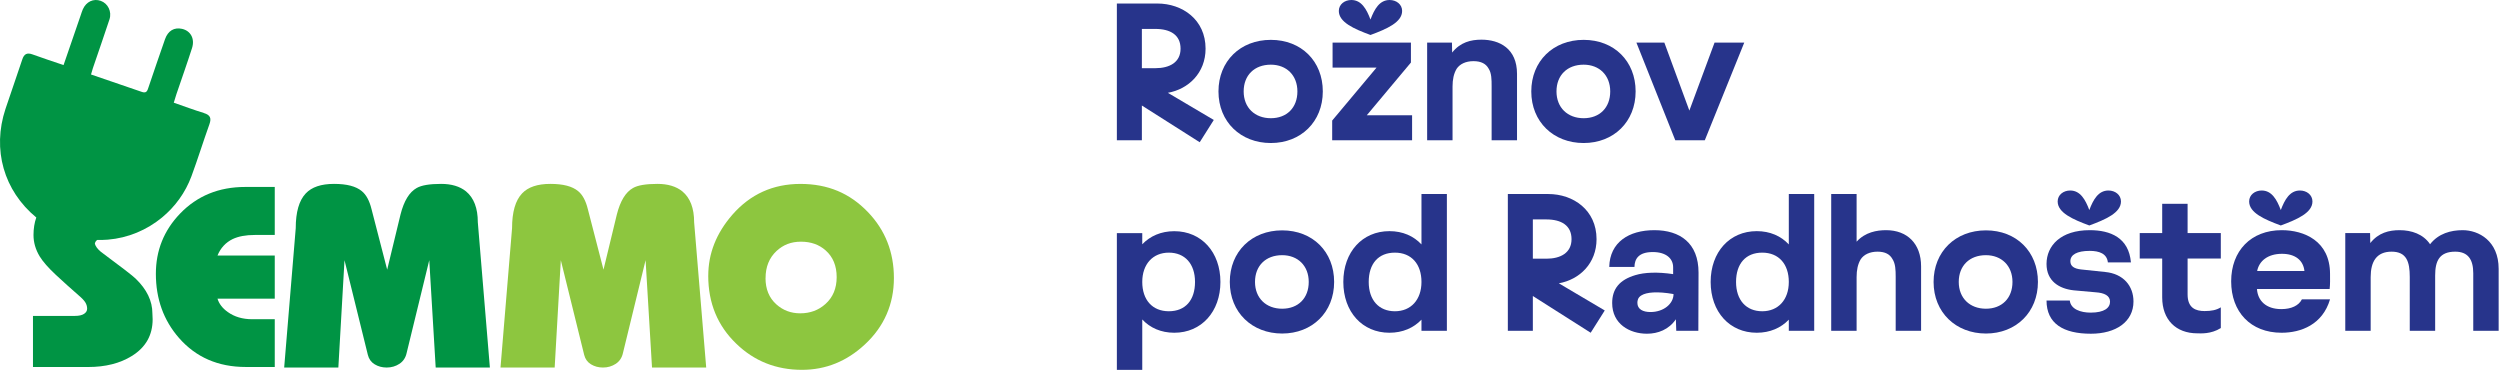 <?xml version="1.0" encoding="UTF-8"?>
<svg xmlns="http://www.w3.org/2000/svg" width="338" height="50" viewBox="0 0 338 50" fill="none">
  <path d="M15.567 32.05C15.702 31.718 15.853 31.396 16.016 31.076C15.782 31.368 15.549 31.66 15.316 31.951C15.399 31.985 15.481 32.016 15.564 32.05H15.567Z" fill="#8DC63F"></path>
  <path d="M67.668 49.687L69.231 30.852C69.231 28.669 69.682 27.103 70.585 26.151C71.396 25.291 72.667 24.862 74.405 24.862C76.143 24.862 77.368 25.187 78.154 25.835C78.756 26.32 79.195 27.131 79.474 28.267L81.593 36.459L83.398 28.994C83.862 27.168 84.59 25.973 85.585 25.417C86.233 25.046 87.332 24.862 88.882 24.862C90.295 24.862 91.416 25.199 92.251 25.872C93.316 26.753 93.847 28.147 93.847 30.051L95.478 49.687H88.152L87.283 35.175L84.228 47.709C84.089 48.357 83.764 48.849 83.254 49.186C82.744 49.521 82.167 49.69 81.519 49.69C80.917 49.69 80.38 49.545 79.904 49.257C79.428 48.968 79.124 48.544 78.983 47.989L75.823 35.178L74.991 49.69H67.665L67.668 49.687Z" fill="#8DC63F"></path>
  <path d="M95.757 37.276C95.757 34.273 96.844 31.522 99.021 29.025C101.45 26.253 104.517 24.865 108.22 24.865C111.924 24.865 114.887 26.124 117.315 28.645C119.677 31.095 120.856 34.076 120.856 37.589C120.856 41.102 119.548 44.142 116.932 46.567C114.478 48.855 111.641 50 108.426 50C104.932 50 101.969 48.821 99.54 46.463C97.016 44.037 95.754 40.973 95.754 37.276H95.757ZM103.498 37.604C103.498 39.084 103.983 40.267 104.957 41.145C105.859 41.955 106.934 42.361 108.187 42.361C109.529 42.361 110.662 41.943 111.589 41.111C112.608 40.208 113.118 38.992 113.118 37.466C113.118 35.94 112.621 34.736 111.626 33.855C110.744 33.069 109.636 32.676 108.294 32.676C106.952 32.676 105.899 33.094 104.996 33.926C104.002 34.853 103.504 36.078 103.504 37.604H103.498Z" fill="#8DC63F"></path>
  <path d="M37.15 49.616H33.226C29.498 49.616 26.489 48.308 24.199 45.692C22.117 43.309 21.073 40.414 21.073 37.012C21.073 33.864 22.16 31.156 24.337 28.887C26.652 26.48 29.59 25.276 33.155 25.276H37.147V31.767H34.439C33.235 31.767 32.24 31.951 31.454 32.323C30.506 32.787 29.824 33.527 29.406 34.546H37.147V40.38H29.406C29.615 41.074 30.079 41.676 30.794 42.185C31.697 42.833 32.796 43.159 34.092 43.159H37.147V49.616H37.15Z" fill="#009444"></path>
  <path d="M38.421 49.687L39.984 30.852C39.984 28.669 40.436 27.103 41.338 26.151C42.149 25.291 43.42 24.862 45.158 24.862C46.896 24.862 48.121 25.187 48.907 25.835C49.509 26.32 49.948 27.131 50.228 28.267L52.346 36.459L54.152 28.994C54.615 27.168 55.343 25.973 56.338 25.417C56.986 25.046 58.085 24.862 59.636 24.862C61.048 24.862 62.169 25.199 63.004 25.872C64.07 26.753 64.601 28.147 64.601 30.051L66.231 49.687H58.905L58.036 35.175L54.981 47.709C54.843 48.357 54.517 48.849 54.007 49.186C53.498 49.521 52.92 49.69 52.273 49.69C51.671 49.69 51.133 49.545 50.657 49.257C50.181 48.968 49.877 48.544 49.736 47.989L46.577 35.178L45.745 49.69H38.418L38.421 49.687Z" fill="#009444"></path>
  <path d="M27.567 15.278C26.216 14.867 24.89 14.367 23.495 13.884C23.631 13.439 23.729 13.086 23.849 12.739C24.555 10.657 25.295 8.588 25.964 6.494C26.369 5.226 25.768 4.157 24.604 3.899C23.557 3.669 22.719 4.145 22.313 5.293C21.549 7.452 20.821 9.626 20.081 11.793C19.94 12.211 19.842 12.656 19.206 12.435C16.931 11.646 14.649 10.872 12.306 10.071C12.405 9.739 12.469 9.475 12.558 9.217C13.304 7.019 14.075 4.826 14.8 2.622C15.147 1.569 14.594 0.463 13.621 0.116C12.638 -0.234 11.659 0.224 11.198 1.262C11.084 1.516 11.008 1.784 10.916 2.048C10.151 4.268 9.389 6.484 8.594 8.797C7.142 8.302 5.763 7.857 4.406 7.36C3.66 7.086 3.258 7.283 3.009 8.044C2.275 10.28 1.48 12.493 0.74 14.729C-1.081 20.216 0.516 25.786 4.907 29.406C4.658 30.112 4.529 30.901 4.529 31.776C4.529 32.771 4.805 33.732 5.361 34.657C5.8 35.375 6.531 36.207 7.547 37.156C8.567 38.105 9.595 39.029 10.636 39.935C11.075 40.306 11.376 40.623 11.539 40.89C11.702 41.157 11.781 41.439 11.781 41.74C11.781 42.017 11.643 42.25 11.364 42.434C11.088 42.618 10.67 42.711 10.114 42.711H4.458V49.619H11.923C14.259 49.619 16.228 49.122 17.824 48.127C19.7 46.969 20.637 45.314 20.637 43.162L20.603 42.364C20.603 40.696 19.851 39.133 18.346 37.678C17.975 37.309 16.403 36.094 13.624 34.033C13.185 33.662 12.918 33.303 12.825 32.956C12.853 32.741 12.96 32.569 13.151 32.437C13.633 32.452 14.115 32.437 14.588 32.4C17.302 32.179 19.854 31.101 21.908 29.403C23.671 27.948 25.068 26.038 25.887 23.821C26.744 21.499 27.478 19.129 28.313 16.798C28.611 15.969 28.424 15.543 27.567 15.285V15.278Z" fill="#009444"></path>
  <g clip-path="url(#clip0_19_484)">
    <path d="M164.103 16.22L162.201 19.231L154.381 14.265V18.967H151V0.476H156.468C159.85 0.476 162.993 2.642 162.993 6.578C162.993 9.853 160.695 12.046 157.895 12.548L164.103 16.22ZM154.381 3.91V9.219H156.204C158.132 9.219 159.612 8.427 159.612 6.578C159.612 4.729 158.238 3.91 156.204 3.91H154.381Z" fill="#27348B"></path>
    <path d="M164.737 12.363C164.737 8.268 167.695 5.389 171.816 5.389C175.937 5.389 178.843 8.268 178.843 12.363C178.843 16.457 175.884 19.337 171.816 19.337C167.748 19.337 164.737 16.484 164.737 12.363ZM175.409 12.363C175.409 10.17 173.93 8.744 171.816 8.744C169.597 8.744 168.144 10.17 168.144 12.363C168.144 14.556 169.65 15.982 171.816 15.982C173.982 15.982 175.409 14.556 175.409 12.363Z" fill="#27348B"></path>
    <path d="M184.787 15.586H190.915V18.967H180.111V16.299L186.108 9.14H180.164V5.759H190.757V8.453L184.787 15.586ZM181.009 1.479C181.009 0.581 181.802 0 182.7 0C184.074 0 184.76 1.242 185.289 2.642C185.817 1.242 186.504 0 187.878 0C188.776 0 189.568 0.581 189.568 1.479C189.568 3.011 187.508 3.91 185.289 4.729C183.07 3.91 181.009 3.011 181.009 1.479Z" fill="#27348B"></path>
    <path d="M205.101 9.985V18.967H201.667V11.676C201.667 10.752 201.667 9.88 201.244 9.246C200.901 8.638 200.267 8.268 199.21 8.268C198.154 8.268 197.361 8.665 196.938 9.299C196.542 9.959 196.384 10.752 196.384 11.703V18.967H192.95V5.759H196.304L196.331 7.106C197.44 5.706 198.867 5.363 200.293 5.363C202.724 5.363 205.101 6.551 205.101 9.985Z" fill="#27348B"></path>
    <path d="M207.03 12.363C207.03 8.268 209.988 5.389 214.109 5.389C218.23 5.389 221.136 8.268 221.136 12.363C221.136 16.457 218.177 19.337 214.109 19.337C210.041 19.337 207.03 16.484 207.03 12.363ZM217.702 12.363C217.702 10.17 216.223 8.744 214.109 8.744C211.89 8.744 210.437 10.17 210.437 12.363C210.437 14.556 211.943 15.982 214.109 15.982C216.275 15.982 217.702 14.556 217.702 12.363Z" fill="#27348B"></path>
    <path d="M226.499 18.967L221.242 5.759H225.019L228.401 14.952L231.808 5.759H235.824L230.488 18.967H226.499Z" fill="#27348B"></path>
    <path d="M165.001 38.119C165.001 42.134 162.438 44.987 158.766 44.987C156.97 44.987 155.491 44.327 154.434 43.191V50.007H151V31.521H154.434V33.027C155.491 31.918 156.97 31.257 158.766 31.257C162.438 31.257 165.001 34.084 165.001 38.126V38.119ZM161.567 38.119C161.567 35.662 160.193 34.157 158.027 34.157C155.861 34.157 154.434 35.715 154.434 38.119C154.434 40.523 155.781 42.081 158.027 42.081C160.272 42.081 161.567 40.576 161.567 38.119Z" fill="#27348B"></path>
    <path d="M166.269 38.119C166.269 34.025 169.227 31.145 173.348 31.145C177.469 31.145 180.375 34.025 180.375 38.119C180.375 42.214 177.417 45.093 173.348 45.093C169.28 45.093 166.269 42.24 166.269 38.119ZM176.941 38.119C176.941 35.927 175.462 34.5 173.348 34.5C171.129 34.5 169.677 35.927 169.677 38.119C169.677 40.312 171.182 41.738 173.348 41.738C175.515 41.738 176.941 40.312 176.941 38.119Z" fill="#27348B"></path>
    <path d="M192.183 26.232H195.618V44.723H192.183V43.218C191.127 44.327 189.647 44.987 187.851 44.987C184.179 44.987 181.617 42.161 181.617 38.119C181.617 34.077 184.179 31.251 187.851 31.251C189.647 31.251 191.127 31.911 192.183 33.047V26.232ZM192.183 38.119C192.183 35.715 190.836 34.157 188.591 34.157C186.345 34.157 185.051 35.662 185.051 38.119C185.051 40.576 186.425 42.082 188.591 42.082C190.757 42.082 192.183 40.523 192.183 38.119Z" fill="#27348B"></path>
    <path d="M216.962 41.976L215.06 44.987L207.241 40.021V44.723H203.86V26.232H209.328C212.709 26.232 215.853 28.398 215.853 32.334C215.853 35.61 213.555 37.802 210.754 38.304L216.962 41.976ZM207.241 29.666V34.976H209.064C210.992 34.976 212.471 34.183 212.471 32.334C212.471 30.485 211.098 29.666 209.064 29.666H207.241Z" fill="#27348B"></path>
    <path d="M217.966 40.972C217.966 39.044 218.97 37.828 221.11 37.194C222.325 36.825 224.095 36.745 226.208 37.062V36.138C226.208 34.949 225.257 34.077 223.461 34.077C221.532 34.077 221.004 35.002 220.978 36.085H217.57C217.649 32.757 220.211 31.119 223.672 31.119C227.133 31.119 229.642 32.862 229.642 36.851L229.616 44.723H226.631L226.578 43.165C225.627 44.565 224.148 45.119 222.668 45.119C220.317 45.119 217.966 43.799 217.966 40.972ZM226.261 39.757C224.042 39.361 222.615 39.519 221.955 39.915C221.427 40.206 221.374 40.655 221.374 40.946C221.374 41.817 222.14 42.187 223.144 42.187C224.914 42.187 226.261 41.078 226.261 39.757Z" fill="#27348B"></path>
    <path d="M241.847 26.232H245.281V44.723H241.847V43.218C240.79 44.327 239.311 44.987 237.514 44.987C233.842 44.987 231.28 42.161 231.28 38.119C231.28 34.077 233.842 31.251 237.514 31.251C239.311 31.251 240.79 31.911 241.847 33.047V26.232ZM241.847 38.119C241.847 35.715 240.499 34.157 238.254 34.157C236.009 34.157 234.714 35.662 234.714 38.119C234.714 40.576 236.088 42.082 238.254 42.082C240.42 42.082 241.847 40.523 241.847 38.119Z" fill="#27348B"></path>
    <path d="M247.579 44.723V26.232H251.013V32.677C252.176 31.383 253.761 31.119 255.002 31.119C257.829 31.119 259.731 32.915 259.731 36.006V44.723H256.297V37.432C256.297 36.508 256.27 35.636 255.847 35.002C255.504 34.394 254.896 34.025 253.84 34.025C252.783 34.025 251.991 34.421 251.568 35.055C251.172 35.715 251.013 36.508 251.013 37.459V44.723H247.579Z" fill="#27348B"></path>
    <path d="M261.421 38.119C261.421 34.025 264.38 31.145 268.501 31.145C272.622 31.145 275.528 34.025 275.528 38.119C275.528 42.214 272.569 45.093 268.501 45.093C264.433 45.093 261.421 42.24 261.421 38.119ZM272.087 38.119C272.087 35.927 270.608 34.5 268.494 34.5C266.275 34.5 264.823 35.927 264.823 38.119C264.823 40.312 266.328 41.738 268.494 41.738C270.661 41.738 272.087 40.312 272.087 38.119Z" fill="#27348B"></path>
    <path d="M284.615 36.772C287.098 37.01 288.446 38.674 288.446 40.761C288.446 43.508 286.068 45.12 282.687 45.12C278.962 45.12 276.69 43.746 276.69 40.629H279.834C279.966 41.817 281.313 42.267 282.66 42.267C284.536 42.267 285.276 41.606 285.276 40.787C285.276 39.968 284.509 39.598 283.347 39.519L280.389 39.255C278.381 39.044 276.69 37.987 276.69 35.689C276.69 33.206 278.619 31.119 282.528 31.119C285.355 31.119 287.812 32.149 288.102 35.477H284.985C284.853 34.289 283.823 33.919 282.528 33.919C280.785 33.919 279.913 34.447 279.913 35.319C279.913 36.006 280.441 36.323 281.34 36.428L284.615 36.772ZM278.196 27.235C278.196 26.337 278.988 25.756 279.887 25.756C281.26 25.756 281.947 26.998 282.475 28.398C283.004 26.998 283.691 25.756 285.064 25.756C285.962 25.756 286.755 26.337 286.755 27.235C286.755 28.768 284.694 29.666 282.475 30.485C280.256 29.666 278.196 28.768 278.196 27.235Z" fill="#27348B"></path>
    <path d="M292.329 40.206V34.949H289.291V31.515H292.329V27.552H295.763V31.515H300.254V34.949H295.763V39.81C295.763 41.659 296.872 42.055 298.061 42.055C298.986 42.055 299.646 41.923 300.254 41.553V44.353C298.907 45.199 297.506 45.067 297.084 45.067C294.178 45.067 292.329 43.218 292.329 40.206Z" fill="#27348B"></path>
    <path d="M311.217 40.47H315.021C314.017 43.878 311.111 44.987 308.469 44.987C304.269 44.987 301.654 42.161 301.654 38.04C301.654 33.919 304.322 31.119 308.496 31.119C311.507 31.119 315.021 32.572 315.021 37.036C315.021 37.696 315.047 38.41 314.968 39.07H305.141C305.246 40.629 306.33 41.791 308.443 41.791C309.79 41.791 310.794 41.316 311.217 40.47ZM304.084 27.235C304.084 26.337 304.877 25.756 305.775 25.756C307.148 25.756 307.835 26.998 308.364 28.398C308.892 26.998 309.579 25.756 310.952 25.756C311.851 25.756 312.643 26.337 312.643 27.235C312.643 28.768 310.583 29.666 308.364 30.485C306.145 29.666 304.084 28.768 304.084 27.235ZM305.167 36.64H311.56C311.402 35.187 310.318 34.315 308.522 34.315C306.594 34.315 305.431 35.292 305.167 36.64Z" fill="#27348B"></path>
    <path d="M317.081 44.723V31.515H320.436L320.462 32.862C321.572 31.462 322.998 31.119 324.425 31.119C326.036 31.119 327.621 31.647 328.546 33.021C329.682 31.568 331.346 31.119 332.957 31.119C335.097 31.119 337.818 32.545 337.818 36.349V44.723H334.384V36.93C334.384 35.081 333.671 34.025 331.954 34.025C329.814 34.025 329.233 35.266 329.233 37.247V44.723H325.799V37.432C325.799 35.398 325.376 34.025 323.342 34.025C321.308 34.025 320.515 35.372 320.515 37.459V44.723H317.081Z" fill="#27348B"></path>
  </g>
  <defs>
    <clipPath id="clip0_19_484">
      <rect width="186.812" height="50" fill="white" transform="translate(151)"></rect>
    </clipPath>
  </defs>
</svg>
